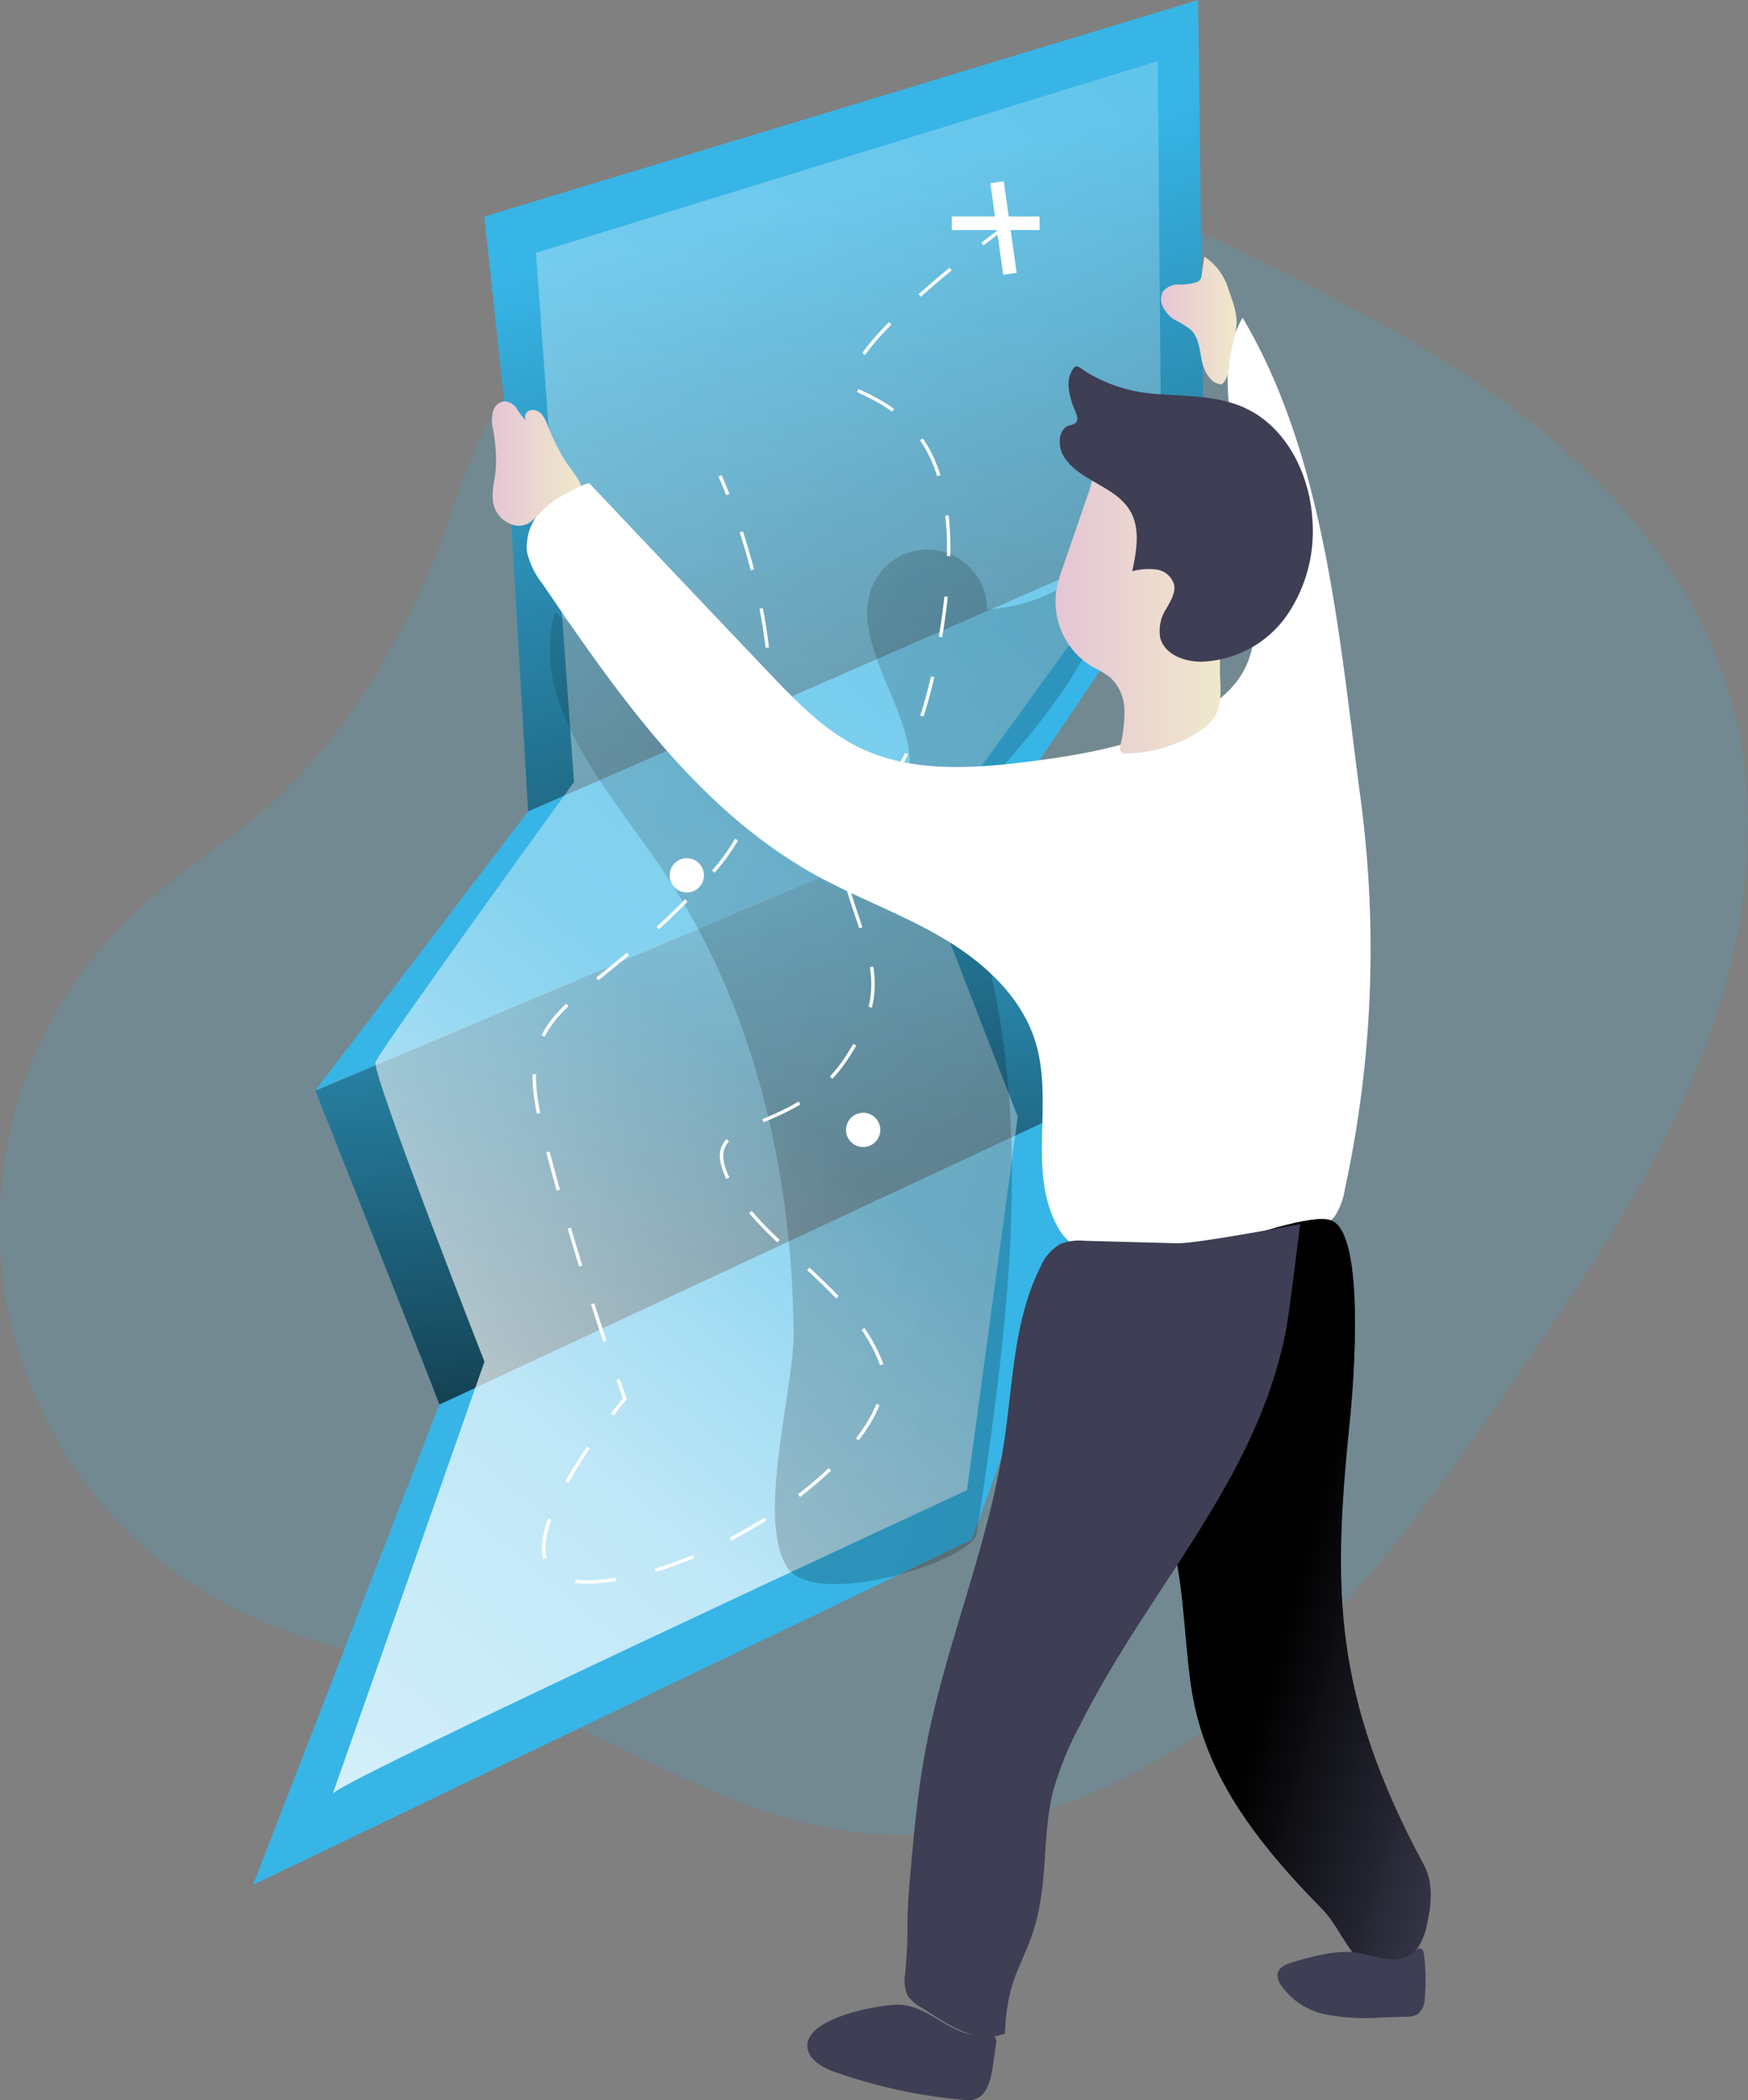 <svg data-name="Layer 1" xmlns="http://www.w3.org/2000/svg" xmlns:xlink="http://www.w3.org/1999/xlink" viewBox="0 0 297.63 357.51"><rect x="0" y="0" width="297.63" height="357.51" fill="#808080" stroke="none"/><defs><linearGradient id="a" x1="151.47" y1="135.18" x2="165.11" y2="307.87" gradientUnits="userSpaceOnUse"><stop offset="0" stop-opacity="0"/><stop offset=".99"/></linearGradient><linearGradient id="c" x1="137.87" y1="33.69" x2="193.05" y2="248.58" xlink:href="#a"/><linearGradient id="d" x1="400.54" y1="-127.63" x2="-38.33" y2="399.53" gradientUnits="userSpaceOnUse"><stop offset=".02" stop-color="#fff" stop-opacity="0"/><stop offset=".58" stop-color="#fff" stop-opacity=".39"/><stop offset=".68" stop-color="#fff" stop-opacity=".68"/><stop offset="1" stop-color="#fff"/></linearGradient><linearGradient id="e" x1="-65.94" y1="87.61" x2="572.89" y2="333.02" xlink:href="#a"/><linearGradient id="b" x1="215.1" y1="112.6" x2="243.69" y2="112.6" gradientUnits="userSpaceOnUse"><stop offset="0" stop-color="#e5c5d5"/><stop offset=".42" stop-color="#ead4d1"/><stop offset="1" stop-color="#f0e9cb"/></linearGradient><linearGradient id="f" x1="119.13" y1="87.75" x2="134.35" y2="87.75" xlink:href="#b"/><linearGradient id="g" x1="233.06" y1="63.45" x2="245.94" y2="63.45" xlink:href="#b"/><linearGradient id="h" x1="298.98" y1="289.59" x2="255.15" y2="277.42" xlink:href="#a"/></defs><path d="M44.53 138.26c-6.61 5.72-14.09 10.39-20.57 16.26a73.1 73.1 0 0017.32 120c13.91 6.72 29.56 8.86 44.1 14.1 19.37 7 36.88 19.49 57.2 22.85 24.24 4 49.13-5.93 68.3-21.3s33.55-35.76 47.48-56c11.87-17.23 23.7-34.75 31.32-54.24s10.79-41.38 4.88-61.45c-5.61-19-19-35.06-34.62-47.27s-33.62-21-51.45-29.76c-13.22-6.48-26.89-13.08-41.64-13.7-25.64-1.06-59.59 18.76-77.75 36.19-9.23 8.86-11.45 23.63-16.72 35-6.78 14.68-15.52 28.63-27.85 39.32z" fill="#37b5e6" opacity=".18" style="isolation:isolate"/><path fill="#37b5e6" d="M74.82 239.08L43.07 320.9l122.37-58.77 28.62-79.02-119.24 55.97z"/><path d="M74.82 239.12c-.62-1.86-21.12-53.42-21.12-53.42l119.26-50.31 14.91 50.93z" fill="#37b5e6"/><path d="M110.22 248c-.62-1.86-21.12-53.42-21.12-53.42l119.26-50.31 14.91 50.93z" transform="translate(-35.4 -8.88)" fill="url(#a)"/><path fill="#37b5e6" d="M89.91 138.14L53.7 185.66l119.27-50.31 32.18-47.52-115.24 50.31z"/><path fill="#37b5e6" d="M85.86 68.28l-3.41-31.41L204 0l.59 46.82.56 41.01-115.24 50.31-4.05-69.86z"/><path fill="url(#c)" d="M85.86 68.28l-3.41-31.41L204 0l.59 46.82.56 41.01-115.24 50.31-4.05-69.86z"/><path d="M126.66 51.92l6.48 90.08s-33.14 45.71-33.8 47.7 18.55 51 18.55 51-26.51 75.55-25.84 73.56 108-51.69 108-51.69l8.64-63.57-17.23-44.4 41.75-57.66-.69-77.66z" transform="translate(-35.4 -8.88)" fill="url(#d)"/><path d="M147 155.19c-9-12.89-21.41-27-17.11-42.13a195.85 195.85 0 0058.25 31.83c8.13-10.12-9.74-25.36-3.86-36.92a10.14 10.14 0 0119.17 4.65 28.85 28.85 0 0021.76-11.79c.53 17.49-13.06 31.69-24.61 44.84-1.51 1.72-3.07 3.61-3.29 5.88-.18 1.88.59 3.71 1.3 5.47 14.3 35.29 8.82 75.09 3.11 112.74 0 4.6-27.79 13.49-32.41 5.77-5.09-8.52 1.34-30.2 1.22-40-.33-28.31-7.12-56.94-23.53-80.34z" transform="translate(-35.4 -8.88)" opacity=".44" fill="url(#e)"/><path d="M100.32 82.25a21 21 0 00-7.5 4.06 9 9 0 00-3.09 7.66 13.79 13.79 0 002.61 5.39c12.89 18.92 26.51 38.53 46.54 49.62 7.1 3.92 14.82 6.66 21.79 10.8s13.41 10.05 15.7 17.83c3 10.06-1.37 21.73 3.58 31a8.39 8.39 0 002.86 3.32 11.1 11.1 0 004.94 1.22c11.89 1 24.36 1.76 35.27-3.08a10.17 10.17 0 004.19-2.92 11.67 11.67 0 001.77-4.66 192.81 192.81 0 002.73-66.16c-3.65-27.47-6-58.4-20.13-82.23-4.34 7.42-2.15 16.73-.66 25.2 1.11 6.36 1.75 12.79 2.39 19.22.54 5.37 1 11.14-1.64 15.85-1.84 3.27-5 5.62-8.25 7.45-8.63 4.82-18.6 6.63-28.41 7.86-9.61 1.21-19.83 1.84-28.57-2.35-6.07-2.92-10.85-7.9-15.49-12.78-10.35-10.86-20.35-21.43-30.63-32.3z" fill="#fff"/><path d="M216.42 105.31a25.11 25.11 0 00-1.17 4.15 12.94 12.94 0 006.12 12.92 21.37 21.37 0 013 1.77 7.69 7.69 0 012.48 5.45 23.39 23.39 0 01-.67 6.1c-.1.5-.12 1.17.35 1.38a1.14 1.14 0 00.45.06 23.48 23.48 0 0012.33-3.56 8.79 8.79 0 002.94-2.71c1.17-2 1-4.4.89-6.68-.18-6 .85-12 .47-18s-2.53-12.32-7.51-15.68a14.74 14.74 0 00-7.19-2.37c-1.73-.13-5.31-.32-6.72.91-.77.68-1 2.45-1.33 3.38q-.78 2.25-1.55 4.5z" transform="translate(-35.4 -8.88)" fill="url(#b)"/><path d="M196.17 67.01c5.29.48 10.82.2 15.67 2.38 7.15 3.22 11.16 11.28 11.62 19.1a25.35 25.35 0 01-4.36 16.3 18.51 18.51 0 01-14.6 7.86c-2.86 0-6.15-1.21-6.93-4a6.82 6.82 0 011-5c.71-1.29 1.63-2.67 1.34-4.11a3.63 3.63 0 00-3-2.58 10.52 10.52 0 00-4.13.29c.74-3.43 1.42-7.24-.35-10.27-2.51-4.28-8.81-5.1-11.36-9.36-1-1.75-.91-4.58 1-5.19a3.08 3.08 0 001.05-.39c.58-.52.23-1.45-.09-2.16-.68-1.51-1.51-4.32-.85-6 1-2.51 1.3-1.37 3.21-.3a26 26 0 0010.78 3.43z" fill="#3e3e54"/><path d="M128.69 81.46a6.87 6.87 0 00-1-2 2.08 2.08 0 00-2-.75 1.25 1.25 0 00-.76 1.78 14 14 0 01-1.52-2 2.71 2.71 0 00-2.09-1.29 2.29 2.29 0 00-2 1.8 6.78 6.78 0 000 2.87 27 27 0 01.5 6.94c-.2 2-.85 4.09-.35 6.06.6 2.45 3.51 4.3 5.77 3.18a8.65 8.65 0 002.23-2c2-2.08 4.35-3.18 6.88-4.43-.52-1.59-2.12-3.22-3-4.73a41.92 41.92 0 01-2.66-5.43z" transform="translate(-35.4 -8.88)" fill="url(#f)"/><path d="M244.52 58a9.88 9.88 0 00-4.07-5.43L240 55.7a1.66 1.66 0 01-.27.81 1.23 1.23 0 01-.52.38 8.47 8.47 0 01-3.1.42 3.35 3.35 0 00-2.74 1.26 2.92 2.92 0 00.26 2.94 5.48 5.48 0 001.65 1.74 20.38 20.38 0 012.81 1.7c1.41 1.3 1.55 3.42 1.93 5.29s1.51 4 3.42 4.08c1.09-1 1.26-2.61 1.37-4.08.15-2.09 1-4.09 1.13-6.14s-.79-4.29-1.42-6.1z" transform="translate(-35.4 -8.88)" fill="url(#g)"/><path d="M242.49 317.59c1.7 3.16 1.18 7.2.34 10.7s-3.59 6.81-7.17 7.05c-5.26.35-6.82-6.57-10.52-10.32-13.34-13.54-20.44-24.6-22.38-38.26-1.22-8.67-1.14-17.58-3.62-26-1.93-6.53-5.36-12.52-7.35-19-2.73-8.88-2.68-18.33-2.62-27.62q9.6-1 19.12-2.67c3.73-.64 15.1-5 18.43-3.68 5.79 2.38 3.77 27.63 3.11 34.11-2.94 28.68-2.94 46.7 12.66 75.69z" fill="#3e3e54"/><path d="M277.89 326.47c1.7 3.16 1.18 7.2.34 10.7s-3.59 6.81-7.17 7.05c-5.26.35-6.82-6.57-10.52-10.32-13.34-13.54-20.44-24.6-22.38-38.26-1.22-8.67-1.14-17.58-3.62-26-1.93-6.53-5.36-12.52-7.35-19-2.73-8.88-2.68-18.33-2.62-27.62q9.6-1 19.12-2.67c3.73-.64 15.1-5 18.43-3.68 5.79 2.38 3.77 27.63 3.11 34.11-2.94 28.68-2.94 46.7 12.66 75.69z" transform="translate(-35.4 -8.88)" fill="url(#h)"/><path d="M171.11 346.19c.44-12 4.71-12.2 6.28-24.15.74-5.66.52-11.47 1.89-17a56.23 56.23 0 014.69-11.5c11.65-23.19 29.71-41.1 34.9-66.53.68-3.34 2.32-17.54 2.54-18.63 0 0-17.63 3.37-21 3.28l-15.71-.42a9 9 0 00-4.17.55 8.09 8.09 0 00-3.36 3.88c-4.58 9.1-4.67 19.68-6.19 29.75-2.72 18.09-10.23 35.15-13.52 53.15-1.29 7.12-1.92 14.34-2.55 21.54-.78 9 0 7-.8 16a6.3 6.3 0 00.38 3.53 6.22 6.22 0 002.4 2.14c4.5 2.85 9.26 6.34 14.22 4.41z" fill="#3e3e54"/><path d="M137.47 348.12c-.1 2.42 2.56 3.9 4.85 4.69a91.15 91.15 0 0021.72 4.69 5.72 5.72 0 001.6 0c2.29-.47 3.07-3.3 3.4-5.62l.54-3.85a1.57 1.57 0 00-.23-1.33c-.35-.36-.94-.28-1.45-.22-6 .7-9.68-5.53-15.52-5.18-3.47.16-14.7 2.27-14.91 6.82zm82.45-14c-1 .3-2.1.78-2.36 1.78a2.76 2.76 0 00.51 2 12.2 12.2 0 007.7 5.06 35.76 35.76 0 009.42.51l4.21-.13a3.82 3.82 0 002-.45 3.61 3.61 0 001.2-2.77 37 37 0 00-.13-7.36c-.05-.38-.15-.82-.5-1s-.88.23-1.23.55c-2.89 2.61-6.87.44-10.11.06-3.45-.34-7.48.75-10.71 1.75z" fill="#3e3e54"/><path d="M122.6 81.02s.53 1.15 1.33 3.18" fill="none" stroke="#fff" stroke-miterlimit="10" stroke-width=".58"/><path d="M126.22 90.55c4.6 14.18 10.28 41-4.9 58-21.42 24-34.41 21.42-29.21 42.84 3.58 14.77 9 31.4 12 40.3" fill="none" stroke="#fff" stroke-miterlimit="10" stroke-width=".58" stroke-dasharray="6.74 6.74"/><path d="M105.24 234.87c.72 2.07 1.15 3.26 1.15 3.26s-.86 1-2.15 2.7" fill="none" stroke="#fff" stroke-miterlimit="10" stroke-width=".58"/><path d="M100.18 246.43c-6.45 9.52-13.73 23.73 1 22.86 22.07-1.3 53.88-24.67 48.69-37.65s-20.78-20.13-26-31.17 11-6.49 20.12-20.12 2.6-18.83-.65-33.11 9.74-2 16.24-35.71-4.55-40.9-13-44.79c-6.17-2.85 9.19-16.12 17.89-23.05" fill="none" stroke="#fff" stroke-miterlimit="10" stroke-width=".58" stroke-dasharray="6.92 6.92"/><path d="M167.26 41.55c1.69-1.3 2.75-2.08 2.75-2.08" fill="none" stroke="#fff" stroke-miterlimit="10" stroke-width=".58"/><path fill="none" stroke="#fff" stroke-miterlimit="10" stroke-width="2.31" d="M169.77 31.03l2.19 15.58m-9.9-8.6H177"/><circle cx="146.97" cy="192.36" r="2.92" fill="#fff"/><circle cx="116.94" cy="149.02" r="2.92" fill="#fff"/></svg>